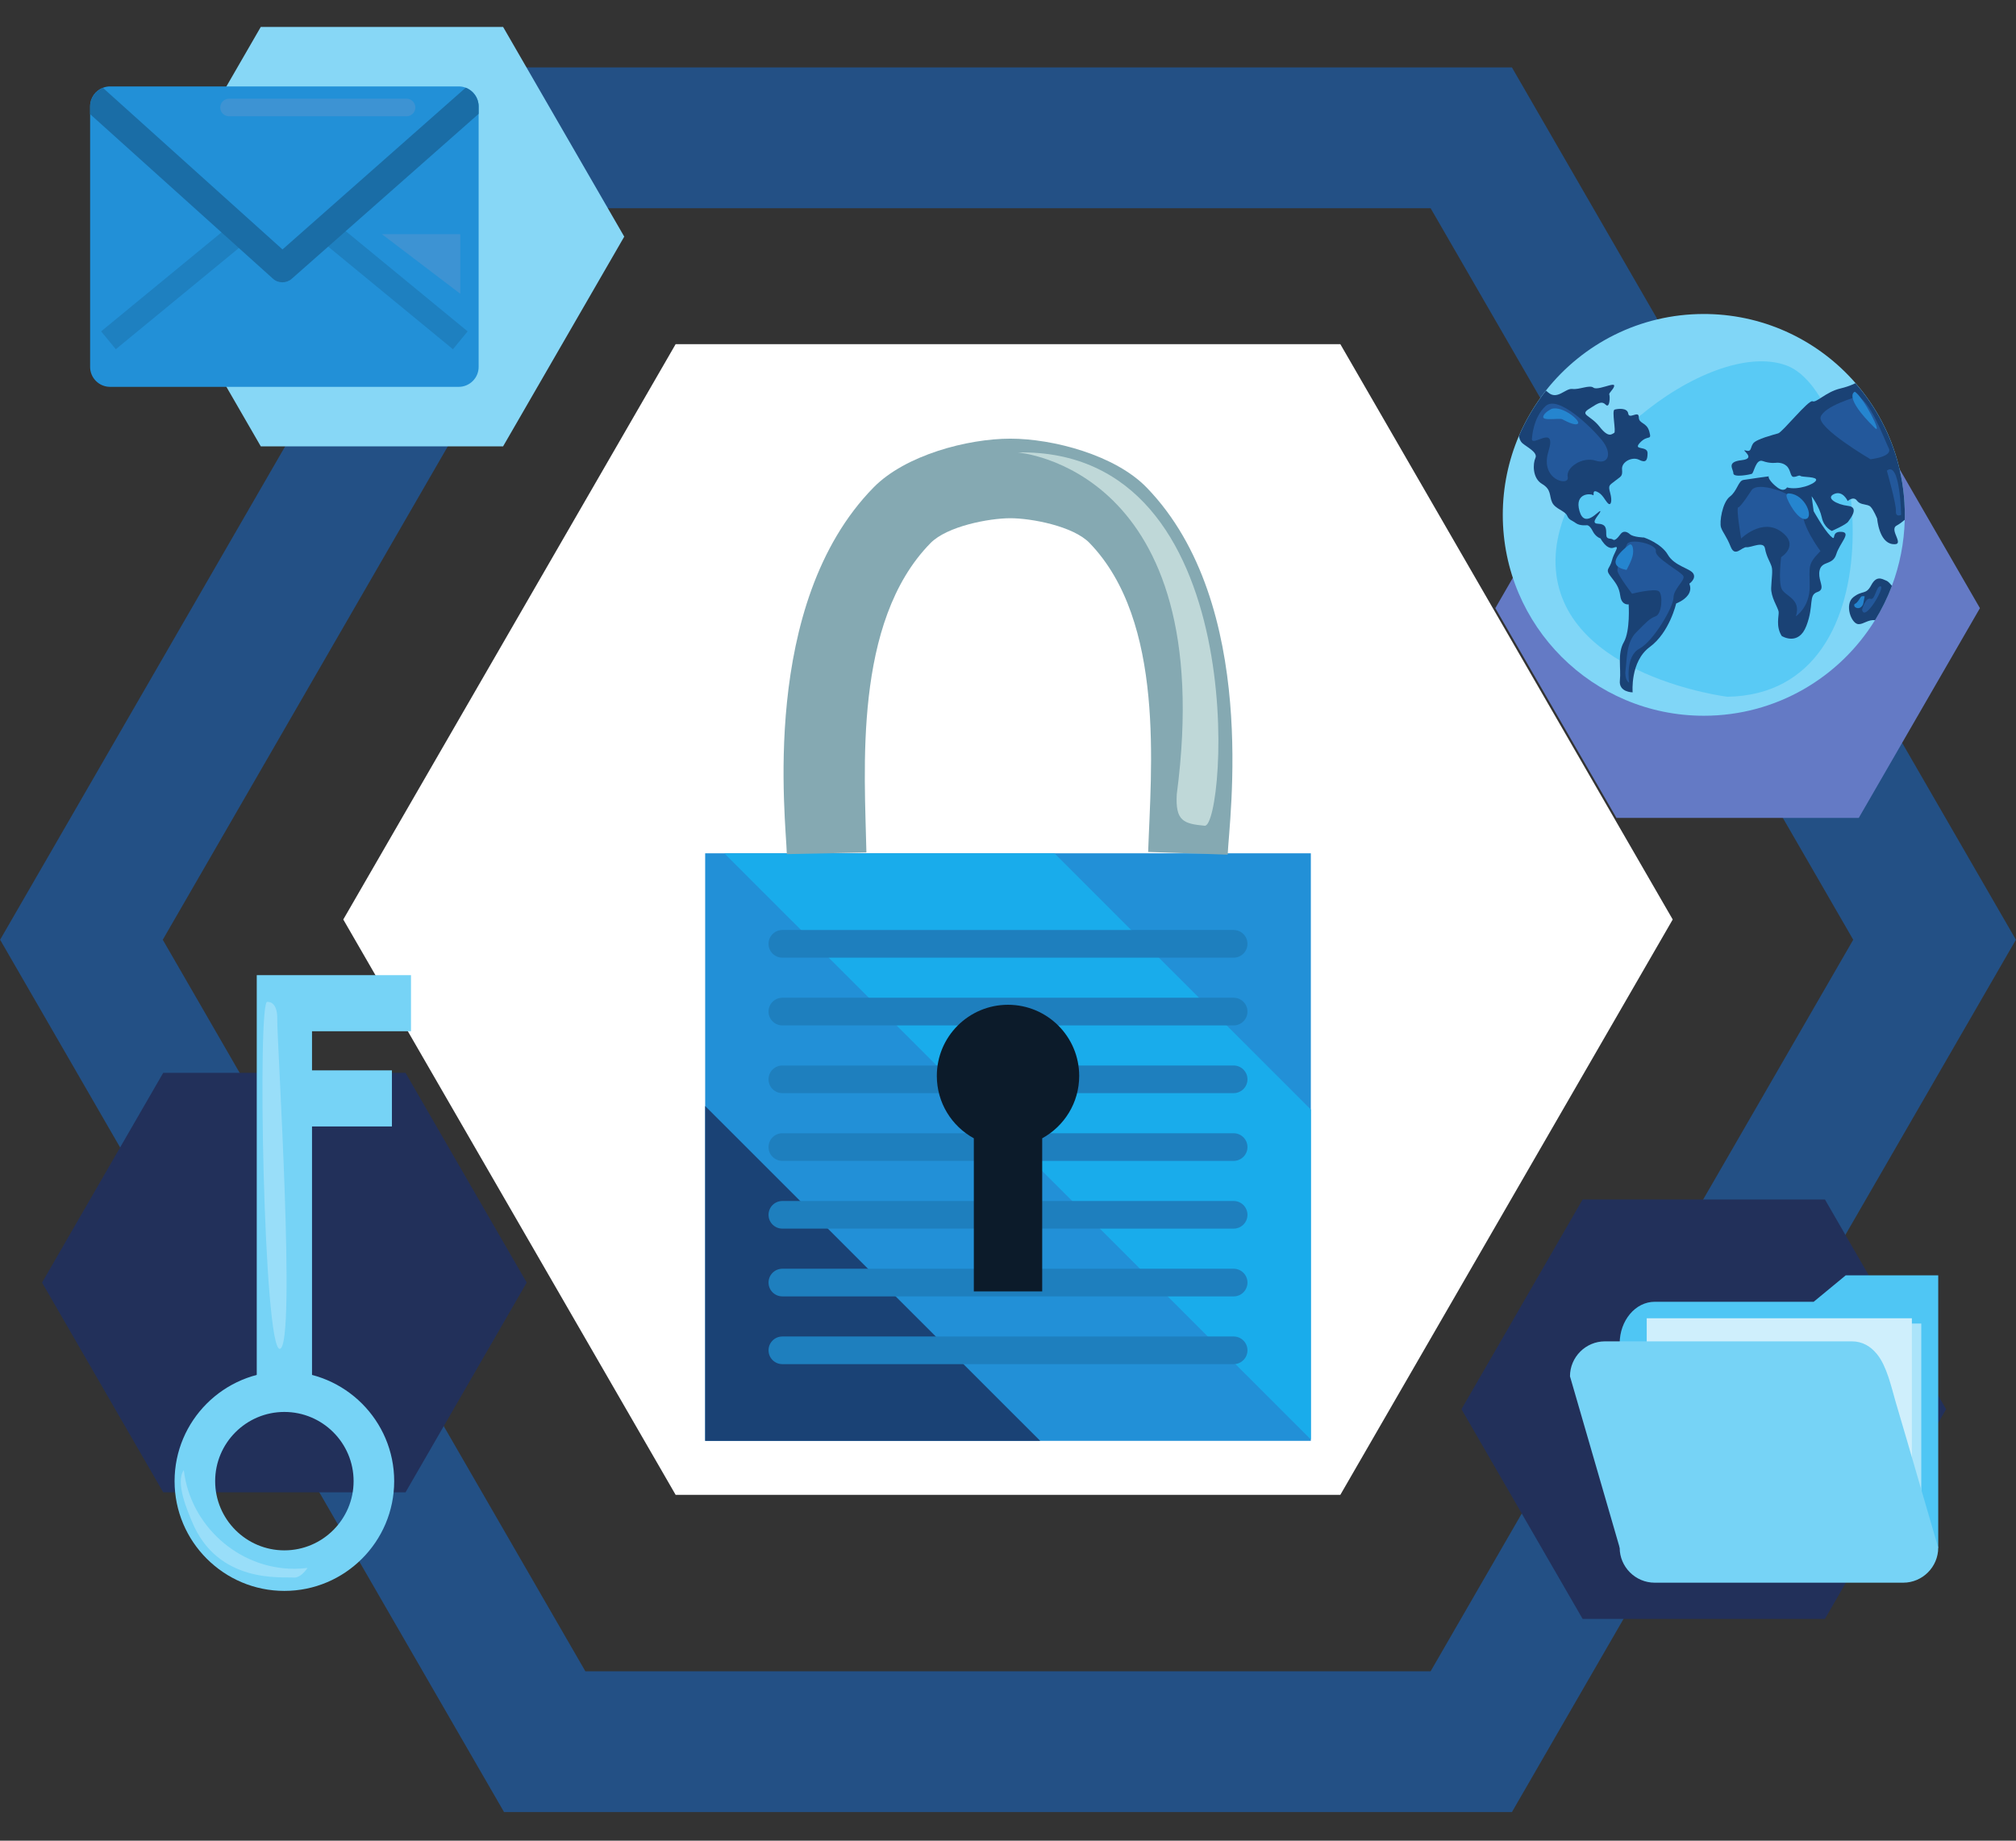 <svg xmlns="http://www.w3.org/2000/svg" xmlns:xlink="http://www.w3.org/1999/xlink" width="460" zoomAndPan="magnify" viewBox="0 0 345 315" height="420" preserveAspectRatio="xMidYMid meet" version="1.0"><rect x="0" y="0" width="345" height="315" fill="#333333" stroke="none"/><defs><clipPath id="a201b568d0"><path d="M 0 11 L 345 11 L 345 310.406 L 0 310.406 Z M 0 11 " clip-rule="nonzero"/></clipPath><clipPath id="549b5c8ca6"><path d="M 23 4.406 L 107 4.406 L 107 77 L 23 77 Z M 23 4.406 " clip-rule="nonzero"/></clipPath></defs><path fill="#ffffff" d="M 115.621 255.812 L 58.746 157.355 L 115.621 58.898 L 229.375 58.898 L 286.254 157.355 L 229.375 255.812 L 115.621 255.812 " fill-opacity="1" fill-rule="nonzero"/><g clip-path="url(#a201b568d0)"><path fill="#235085" d="M 258.738 11.539 L 86.258 11.539 L 0.02 160.82 L 86.258 310.102 L 258.738 310.102 L 344.984 160.82 Z M 244.82 35.629 L 317.145 160.82 L 244.82 286.012 L 100.176 286.012 L 27.855 160.82 L 100.176 35.629 L 244.82 35.629 " fill-opacity="1" fill-rule="nonzero"/></g><g clip-path="url(#549b5c8ca6)"><path fill="#87d7f6" d="M 44.629 76.387 L 23.895 40.496 L 44.629 4.605 L 86.094 4.605 L 106.828 40.496 L 86.094 76.387 L 44.629 76.387 " fill-opacity="1" fill-rule="nonzero"/></g><path fill="#647ac5" d="M 276.625 139.969 L 255.895 104.074 L 276.625 68.188 L 318.094 68.188 L 338.828 104.074 L 318.094 139.969 L 276.625 139.969 " fill-opacity="1" fill-rule="nonzero"/><path fill="#22305a" d="M 27.93 255.379 L 7.195 219.488 L 27.93 183.598 L 69.402 183.598 L 90.137 219.488 L 69.402 255.379 L 27.93 255.379 " fill-opacity="1" fill-rule="nonzero"/><path fill="#22305a" d="M 270.836 277.047 L 250.102 241.16 L 270.836 205.27 L 312.305 205.27 L 333.043 241.16 L 312.305 277.047 L 270.836 277.047 " fill-opacity="1" fill-rule="nonzero"/><path fill="#2290d7" d="M 224.324 246.574 L 120.676 246.574 L 120.676 146.027 L 224.324 146.027 L 224.324 246.574 " fill-opacity="1" fill-rule="nonzero"/><path fill="#19aceb" d="M 180.453 146.027 L 123.949 146.027 C 157.406 179.465 190.867 212.902 224.324 246.34 L 224.324 189.871 C 209.703 175.254 195.078 160.641 180.453 146.027 " fill-opacity="1" fill-rule="nonzero"/><path fill="#1a4275" d="M 120.676 189.273 L 120.676 246.574 L 178.008 246.574 C 158.898 227.477 139.789 208.375 120.676 189.273 " fill-opacity="1" fill-rule="nonzero"/><path fill="#85a9b2" d="M 210.098 146.258 L 196.484 145.797 C 196.945 131.863 199.477 106.367 186.445 92.91 C 183.652 90.027 176.488 88.684 172.898 88.684 C 169.285 88.684 162.078 90.039 159.227 92.953 C 145.965 106.469 147.988 131.961 148.27 145.887 L 134.648 146.164 C 134.531 140.453 129.895 103.41 149.496 83.418 C 154.93 77.879 165.586 75.07 172.898 75.07 C 180.23 75.07 190.863 77.887 196.246 83.453 C 215.613 103.465 210.289 140.539 210.098 146.258 " fill-opacity="1" fill-rule="nonzero"/><path fill="#bfd8d8" d="M 174.137 77.426 C 174.137 77.426 208.719 79.996 201.383 135.922 C 201.121 140.527 202.559 140.965 206.16 141.312 C 209.758 141.66 214.746 76.641 174.137 77.426 " fill-opacity="1" fill-rule="nonzero"/><path fill="#1e7fbe" d="M 133.891 163.887 L 211.113 163.887 C 212.418 163.887 213.48 162.824 213.48 161.52 C 213.48 160.211 212.418 159.152 211.113 159.152 L 133.891 159.152 C 132.578 159.152 131.52 160.211 131.52 161.52 C 131.52 162.824 132.578 163.887 133.891 163.887 " fill-opacity="1" fill-rule="nonzero"/><path fill="#1e7fbe" d="M 133.891 175.48 L 211.113 175.48 C 212.418 175.48 213.48 174.422 213.48 173.109 C 213.48 171.805 212.418 170.746 211.113 170.746 L 133.891 170.746 C 132.578 170.746 131.52 171.805 131.52 173.109 C 131.52 174.422 132.578 175.48 133.891 175.48 " fill-opacity="1" fill-rule="nonzero"/><path fill="#1e7fbe" d="M 133.891 187.07 L 211.113 187.07 C 212.418 187.07 213.48 186.016 213.48 184.707 C 213.48 183.398 212.418 182.34 211.113 182.34 L 133.891 182.34 C 132.578 182.34 131.52 183.398 131.52 184.707 C 131.52 186.016 132.578 187.07 133.891 187.07 " fill-opacity="1" fill-rule="nonzero"/><path fill="#1e7fbe" d="M 133.891 198.664 L 211.113 198.664 C 212.418 198.664 213.48 197.605 213.48 196.301 C 213.48 194.992 212.418 193.934 211.113 193.934 L 133.891 193.934 C 132.578 193.934 131.52 194.992 131.52 196.301 C 131.52 197.605 132.578 198.664 133.891 198.664 " fill-opacity="1" fill-rule="nonzero"/><path fill="#1e7fbe" d="M 133.891 210.258 L 211.113 210.258 C 212.418 210.258 213.48 209.199 213.48 207.895 C 213.48 206.586 212.418 205.527 211.113 205.527 L 133.891 205.527 C 132.578 205.527 131.52 206.586 131.52 207.895 C 131.52 209.199 132.578 210.258 133.891 210.258 " fill-opacity="1" fill-rule="nonzero"/><path fill="#1e7fbe" d="M 133.891 221.855 L 211.113 221.855 C 212.418 221.855 213.48 220.793 213.48 219.488 C 213.48 218.18 212.418 217.121 211.113 217.121 L 133.891 217.121 C 132.578 217.121 131.52 218.18 131.52 219.488 C 131.52 220.793 132.578 221.855 133.891 221.855 " fill-opacity="1" fill-rule="nonzero"/><path fill="#1e7fbe" d="M 133.891 233.449 L 211.113 233.449 C 212.418 233.449 213.48 232.387 213.48 231.078 C 213.48 229.773 212.418 228.715 211.113 228.715 L 133.891 228.715 C 132.578 228.715 131.52 229.773 131.52 231.078 C 131.52 232.387 132.578 233.449 133.891 233.449 " fill-opacity="1" fill-rule="nonzero"/><path fill="#0c1b2a" d="M 184.684 184.125 C 184.684 177.398 179.227 171.949 172.5 171.949 C 165.773 171.949 160.32 177.398 160.32 184.125 C 160.32 188.727 162.875 192.73 166.652 194.801 L 166.652 221 L 178.352 221 L 178.352 194.801 C 182.121 192.73 184.684 188.727 184.684 184.125 " fill-opacity="1" fill-rule="nonzero"/><path fill="#2290d7" d="M 81.91 18.195 L 81.91 62.797 C 81.91 64.672 80.375 66.203 78.496 66.203 L 18.832 66.203 C 16.957 66.203 15.422 64.672 15.422 62.797 L 15.422 18.195 C 15.422 16.758 16.328 15.516 17.602 15.023 C 17.984 14.875 18.398 14.789 18.832 14.789 L 78.496 14.789 C 78.922 14.789 79.324 14.867 79.695 15.008 C 80.98 15.492 81.91 16.746 81.91 18.195 " fill-opacity="1" fill-rule="nonzero"/><path fill="#1e80c0" d="M 19.82 59.762 L 17.305 56.707 L 38.875 38.969 L 41.391 42.023 L 19.82 59.762 " fill-opacity="1" fill-rule="nonzero"/><path fill="#1e80c0" d="M 77.512 59.762 L 55.941 42.023 L 58.457 38.969 L 80.027 56.707 L 77.512 59.762 " fill-opacity="1" fill-rule="nonzero"/><path fill="#1a6da6" d="M 81.91 18.195 L 81.91 19.484 L 49.918 47.715 C 49.461 48.117 48.895 48.312 48.324 48.312 C 47.746 48.312 47.168 48.113 46.711 47.695 L 15.422 19.535 L 15.422 18.195 C 15.422 16.758 16.328 15.516 17.602 15.023 L 48.344 42.688 L 79.695 15.008 C 80.98 15.492 81.91 16.746 81.91 18.195 " fill-opacity="1" fill-rule="nonzero"/><path fill="#3d93d3" d="M 69.578 19.898 L 39.188 19.898 C 38.359 19.898 37.688 19.227 37.688 18.398 C 37.688 17.566 38.359 16.891 39.188 16.891 L 69.578 16.891 C 70.406 16.891 71.078 17.566 71.078 18.398 C 71.078 19.227 70.406 19.898 69.578 19.898 " fill-opacity="1" fill-rule="nonzero"/><path fill="#3d93d3" d="M 65.359 40.074 L 78.766 50.27 L 78.766 40.074 Z M 65.359 40.074 " fill-opacity="1" fill-rule="nonzero"/><path fill="#80d6f7" d="M 325.961 87.184 C 325.957 87.086 325.949 86.988 325.945 86.887 C 325.941 86.68 325.934 86.473 325.918 86.262 C 325.914 86.148 325.906 86.031 325.902 85.918 C 325.891 85.727 325.879 85.535 325.859 85.34 C 325.852 85.223 325.84 85.109 325.828 84.992 C 325.812 84.801 325.797 84.613 325.773 84.426 C 325.762 84.312 325.746 84.195 325.734 84.086 C 325.715 83.895 325.688 83.703 325.664 83.508 C 325.648 83.402 325.637 83.297 325.617 83.191 C 325.59 82.988 325.559 82.793 325.531 82.598 C 325.512 82.5 325.496 82.398 325.48 82.301 C 325.445 82.094 325.406 81.883 325.367 81.676 L 325.32 81.422 C 325.277 81.199 325.227 80.973 325.176 80.746 L 325.137 80.555 C 325.074 80.297 325.02 80.039 324.953 79.781 L 324.934 79.695 C 323.594 74.379 321.02 69.555 317.527 65.547 C 311.371 58.484 302.375 53.957 292.316 53.742 C 292.07 53.738 291.82 53.734 291.574 53.734 C 280.621 53.734 270.863 58.852 264.562 66.82 C 262.695 69.184 261.133 71.805 259.926 74.609 C 258.16 78.754 257.172 83.316 257.172 88.113 C 257.172 107.098 272.578 122.488 291.574 122.488 C 303.973 122.488 314.832 115.934 320.887 106.105 C 322.023 104.254 322.992 102.293 323.77 100.234 C 325.098 96.703 325.863 92.902 325.961 88.934 C 325.969 88.66 325.973 88.387 325.973 88.113 C 325.973 87.801 325.969 87.492 325.961 87.184 " fill-opacity="1" fill-rule="nonzero"/><path fill="#59caf5" d="M 295.594 119.238 C 295.594 119.238 267.785 115.766 266.254 97.531 C 264.719 79.297 292.387 57.613 305.727 62.543 C 319.062 67.477 325.914 118.746 295.594 119.238 " fill-opacity="1" fill-rule="nonzero"/><path fill="#1a4275" d="M 285.414 94.922 C 284.285 92.969 281.352 91.988 281.352 91.988 C 281.352 91.988 279.504 91.934 278.938 91.426 C 278.375 90.918 277.75 90.805 277.305 91.426 C 276.852 92.047 276.344 92.613 276.004 92.324 C 275.664 92.047 274.875 92.441 274.875 91.426 C 274.875 90.41 274.875 89.68 273.406 89.621 C 271.938 89.562 274.031 87.754 273.859 87.477 C 273.773 87.332 273.059 88.168 272.273 88.578 C 271.543 88.957 270.738 88.969 270.305 87.477 C 269.832 85.852 270.363 85.098 271.031 84.781 C 271.641 84.496 272.371 84.578 272.562 84.711 C 272.953 84.992 272.336 83.75 273.293 84.148 C 274.254 84.543 274.648 85.617 275.16 86.125 C 275.664 86.629 275.949 85.785 275.555 84.371 C 275.16 82.961 275.438 83.074 276.402 82.285 C 277.359 81.496 277.699 81.609 277.582 80.309 C 277.473 79.012 279.336 78.113 280.465 78.672 C 281.59 79.238 281.949 78.902 281.949 77.547 C 281.949 76.195 279.316 77.172 280.672 75.738 C 282.023 74.312 282.703 75.516 282.25 73.859 C 281.801 72.203 280.445 72.582 280.445 71.379 C 280.445 70.176 278.789 71.828 278.641 70.777 C 278.488 69.723 276.832 69.945 276.305 70.098 C 275.777 70.25 276.605 73.934 276.23 74.086 C 275.855 74.238 275.328 75.066 273.746 73.035 C 272.973 72.039 272.121 71.539 271.66 71.164 C 271.172 70.773 271.094 70.516 271.938 69.969 L 272.152 69.832 C 273.641 68.871 274.152 68.625 274.801 69.27 C 275.477 69.945 275.555 67.844 275.402 67.539 C 275.25 67.242 276.305 66.488 276.23 65.961 C 276.18 65.609 274.91 66.137 273.875 66.363 C 273.367 66.473 272.914 66.512 272.691 66.34 C 272.016 65.809 270.281 66.715 269.082 66.562 C 267.875 66.41 266.52 68.52 264.941 67.164 C 264.812 67.055 264.684 66.953 264.562 66.848 C 262.695 69.215 261.133 71.828 259.926 74.641 C 260.039 75.105 260.195 75.543 260.496 75.816 C 261.25 76.492 263.207 77.398 262.758 78.375 C 262.305 79.352 262.23 81.836 263.887 82.812 C 265.543 83.793 265.09 84.844 265.617 85.973 C 266.141 87.102 267.801 87.398 268.176 88.23 C 268.555 89.055 268.945 88.98 269.652 89.508 C 270.363 90.035 271.562 89.883 271.562 89.883 C 271.562 89.883 272.016 89.809 272.543 90.859 C 273.066 91.918 273.898 92.141 273.898 92.141 C 273.898 92.141 274.348 93.008 274.996 93.484 C 275.34 93.734 275.738 93.875 276.156 93.719 C 277.105 93.363 276.605 93.992 276.168 95.004 C 276.043 95.281 275.934 95.582 275.855 95.902 C 275.477 97.406 274.648 97.328 275.555 98.535 C 276.457 99.738 277.055 100.34 277.285 101.992 C 277.512 103.648 278.715 103.426 278.715 103.426 C 278.715 103.426 279.012 107.938 277.887 109.895 C 276.758 111.848 277.438 114.391 277.211 116.438 C 276.98 118.484 279.395 118.484 279.395 118.484 C 279.395 118.484 278.938 113.203 282.328 110.719 C 285.715 108.234 286.844 103.273 286.844 103.273 C 286.844 103.273 287.172 103.156 287.582 102.922 C 288.453 102.43 289.715 101.422 289.098 99.887 C 289.098 99.887 290.309 99.059 289.777 98.16 C 289.254 97.254 286.543 96.879 285.414 94.922 " fill-opacity="1" fill-rule="nonzero"/><path fill="#1a4275" d="M 324.551 89.957 C 325.082 89.664 325.559 89.301 325.961 88.957 C 325.969 88.684 325.973 88.41 325.973 88.137 C 325.973 87.824 325.969 87.52 325.961 87.211 C 325.957 87.113 325.949 87.016 325.945 86.918 C 325.941 86.703 325.934 86.496 325.918 86.285 C 325.914 86.172 325.906 86.059 325.902 85.949 C 325.891 85.754 325.879 85.559 325.859 85.367 C 325.852 85.25 325.84 85.137 325.828 85.02 C 325.812 84.832 325.797 84.637 325.773 84.449 C 325.762 84.336 325.746 84.227 325.734 84.109 C 325.715 83.918 325.688 83.727 325.664 83.539 C 325.648 83.426 325.637 83.32 325.617 83.215 C 325.59 83.016 325.559 82.816 325.531 82.621 C 325.512 82.523 325.496 82.426 325.48 82.328 C 325.445 82.117 325.406 81.91 325.367 81.699 L 325.32 81.449 C 325.277 81.223 325.227 80.996 325.176 80.773 L 325.137 80.578 C 325.074 80.32 325.02 80.062 324.953 79.805 L 324.934 79.719 C 323.594 74.406 321.02 69.582 317.527 65.574 L 317.52 65.578 C 317.352 65.652 317.164 65.742 316.93 65.844 C 316.5 66.027 315.895 66.254 314.918 66.488 C 312.438 67.09 310.852 68.973 310.18 68.672 C 309.504 68.367 305.062 73.934 304.309 74.16 C 303.555 74.387 300.547 75.137 300.016 75.891 C 299.488 76.645 299.793 77.398 298.734 77.094 C 297.684 76.797 300.77 78.449 298.059 78.75 C 295.352 79.051 296.633 80.254 296.633 81.004 C 296.633 81.762 299.41 81.23 299.793 81.082 C 300.164 80.93 300.469 78.449 301.672 78.902 C 302.875 79.352 303.93 79.199 303.93 79.199 C 303.93 79.199 304.984 79.051 305.734 79.73 C 306.488 80.402 306.34 81.609 306.945 81.609 C 307.543 81.609 307.844 81.23 308.145 81.461 C 308.445 81.684 311.082 81.531 310.781 82.211 C 310.48 82.887 307.691 83.938 305.812 83.414 C 305.812 83.414 305.359 84.316 304.156 83.414 C 302.949 82.512 302.492 81.609 302.723 81.531 C 302.949 81.461 299.266 81.984 298.359 82.133 C 297.457 82.285 297.309 84.016 296.027 84.992 C 294.746 85.973 294.219 89.355 294.52 90.258 C 294.824 91.164 295.426 91.688 296.176 93.57 C 296.93 95.453 298.055 93.57 298.887 93.645 C 299.715 93.719 301.824 92.52 302.047 93.867 C 302.273 95.227 302.949 96.203 303.176 96.953 C 303.402 97.707 303.176 98.91 303.105 100.566 C 303.066 101.352 303.336 102.172 303.637 102.891 C 303.973 103.68 304.34 104.344 304.383 104.703 C 304.457 105.375 303.852 107.184 304.91 108.84 C 304.91 108.84 307.77 110.645 309.125 107.109 C 310.48 103.578 309.426 101.848 311.004 101.316 C 312.281 100.891 311.496 99.875 311.344 98.586 C 311.312 98.281 311.312 97.965 311.383 97.633 C 311.758 95.902 313.641 96.805 314.242 94.844 C 314.844 92.895 316.953 91.086 315.07 91.012 C 313.191 90.934 314.391 92.828 313.262 91.73 C 312.133 90.637 310.371 87.477 310.371 87.477 L 310.027 84.922 C 310.027 84.922 311.387 86.746 311.758 88.527 C 312.129 90.312 313.488 90.859 313.488 90.859 C 313.488 90.859 315.898 89.809 316.273 89.281 C 316.648 88.754 318.23 86.797 316.273 86.574 C 314.316 86.348 312.359 85.219 313.867 84.543 C 315.371 83.863 316.199 85.746 316.199 85.746 C 316.199 85.746 317.18 84.844 317.781 85.668 C 318.234 86.301 319.039 86.277 319.629 86.457 C 319.82 86.52 319.988 86.598 320.113 86.727 C 320.637 87.25 321.242 88.754 321.242 88.754 C 321.242 88.754 321.543 92.816 323.875 93.113 C 326.207 93.418 323.199 90.711 324.551 89.957 " fill-opacity="1" fill-rule="nonzero"/><path fill="#1a4275" d="M 322.812 99.371 C 322.016 99.031 321.117 98.465 320.215 100.16 C 319.312 101.855 318.742 100.949 317.164 102.195 C 315.586 103.434 316.824 106.816 318.066 106.816 C 318.957 106.816 319.676 106.004 320.887 106.129 C 322.023 104.281 322.992 102.316 323.77 100.258 C 323.488 99.934 323.203 99.539 322.812 99.371 " fill-opacity="1" fill-rule="nonzero"/><path fill="#23589b" d="M 262.176 74.926 C 262.176 74.926 262.359 71.449 264.5 69.488 C 266.641 67.523 272.383 73.152 274.156 75.352 C 275.93 77.551 275.32 79.57 273.059 78.832 C 270.797 78.102 267.922 79.996 268.289 81.645 C 268.656 83.293 263.461 82.195 264.988 77.246 C 266.52 72.301 261.809 76.922 262.176 74.926 " fill-opacity="1" fill-rule="nonzero"/><path fill="#23589b" d="M 317.684 67.918 C 317.684 67.918 312.219 69.469 311.57 71.34 C 310.918 73.215 320.098 78.59 320.098 78.59 C 320.098 78.59 323.957 78.184 323.223 76.719 C 322.492 75.25 319.797 67.84 317.684 67.918 " fill-opacity="1" fill-rule="nonzero"/><path fill="#23589b" d="M 322.898 80.543 C 322.898 80.543 324.527 86.266 324.449 87.438 C 324.367 88.609 325.34 88.113 325.34 88.113 C 325.34 88.113 325.176 78.754 322.898 80.543 " fill-opacity="1" fill-rule="nonzero"/><path fill="#2585cf" d="M 265.555 69.953 C 265.555 69.953 264.172 70.609 264.09 71.34 C 264.008 72.074 266.863 71.5 267.348 71.746 C 267.84 71.992 269.594 72.969 270.043 72.48 C 270.488 71.992 267.461 69.449 265.555 69.953 " fill-opacity="1" fill-rule="nonzero"/><path fill="#23589b" d="M 278.438 93.133 C 278.438 93.133 276.605 96.84 276.805 97.734 C 277.012 98.625 279.289 101.602 279.289 101.602 C 279.289 101.602 283.203 100.621 283.895 101.195 C 284.594 101.766 284.426 105.062 283.328 105.469 C 282.227 105.879 281.738 106.488 280.023 108.199 C 278.312 109.91 278.438 112.637 278.191 114.555 C 277.949 116.469 278.801 116.832 278.801 116.832 C 278.801 116.832 278.062 112.352 280.551 111.012 C 283.039 109.664 286.387 103.801 286.387 102.293 C 286.387 100.785 288.344 99.363 288.094 98.625 C 287.852 97.895 283.156 95.52 283.367 94.309 C 283.578 93.098 278.938 92.055 278.438 93.133 " fill-opacity="1" fill-rule="nonzero"/><path fill="#2585cf" d="M 278.352 97.531 C 278.352 97.531 279.332 95.82 279.453 94.797 C 279.578 93.781 279.309 92.828 278.723 93.293 C 278.137 93.758 274.199 96.758 278.352 97.531 " fill-opacity="1" fill-rule="nonzero"/><path fill="#2585cf" d="M 317.43 67.043 C 317.383 67.016 315.297 67.793 320.859 73.254 C 322.246 74.48 318.848 67.902 317.43 67.043 " fill-opacity="1" fill-rule="nonzero"/><path fill="#23589b" d="M 299.746 83.887 C 299.746 83.887 297.871 86.82 297.473 86.82 C 297.059 86.82 297.957 92.16 297.957 92.16 C 297.957 92.16 301.539 88.609 304.805 90.973 C 308.062 93.332 304.805 95.348 304.805 95.348 C 304.805 95.348 304.316 99.445 304.883 100.746 C 305.457 102.051 308.309 102.457 307.328 105.469 C 307.328 105.469 309.695 103.926 309.695 100.418 C 309.695 96.914 309.254 96.617 311.535 94.309 C 311.535 94.309 308.145 89.77 308.551 87.438 C 308.961 85.105 301.004 82.051 299.746 83.887 " fill-opacity="1" fill-rule="nonzero"/><path fill="#2585cf" d="M 306.27 84.453 C 306.27 84.453 305.617 84.289 305.742 84.984 C 305.863 85.676 307.656 89.098 309.043 88.812 C 310.426 88.527 308.918 84.66 306.27 84.453 " fill-opacity="1" fill-rule="nonzero"/><path fill="#23589b" d="M 318.66 104.309 C 318.66 104.309 319.266 102.172 320.098 102.477 C 320.918 102.781 321.043 100.219 321.84 100.34 C 322.633 100.465 319.023 106.633 318.66 104.309 " fill-opacity="1" fill-rule="nonzero"/><path fill="#2585cf" d="M 317.375 103.371 C 317.375 103.371 317.113 103.801 317.703 104.027 C 318.293 104.246 318.781 103.699 318.863 103.27 C 318.945 102.844 319.105 102.051 319.105 102.051 C 319.105 102.051 318.801 101.969 318.578 102.051 C 318.352 102.129 317.926 103.211 317.375 103.371 " fill-opacity="1" fill-rule="nonzero"/><path fill="#4fc6f4" d="M 315.855 218.254 L 310.375 222.777 L 283.164 222.777 C 279.871 222.777 277.176 225.988 277.176 229.914 L 277.176 264.859 L 331.691 264.859 L 331.691 218.254 L 315.855 218.254 " fill-opacity="1" fill-rule="nonzero"/><path fill="#abe4fa" d="M 328.789 265.07 L 283.414 265.07 L 283.414 226.5 L 328.789 226.5 L 328.789 265.07 " fill-opacity="1" fill-rule="nonzero"/><path fill="#cfeffc" d="M 327.18 264.164 L 281.805 264.164 L 281.805 225.598 L 327.18 225.598 L 327.18 264.164 " fill-opacity="1" fill-rule="nonzero"/><path fill="#76d3f6" d="M 331.691 264.859 C 331.691 268.148 328.996 270.848 325.703 270.848 L 283.164 270.848 C 279.871 270.848 277.176 268.148 277.176 264.859 L 268.672 235.531 C 268.672 232.238 271.363 229.547 274.66 229.547 L 316.895 229.547 C 318.691 229.547 320.129 230.379 321.246 231.777 C 322.902 233.848 323.664 237.352 324.383 239.836 C 325.066 242.176 325.762 244.52 326.449 246.863 C 327.887 251.762 329.285 256.676 330.734 261.574 C 331.055 262.668 331.371 263.766 331.691 264.859 " fill-opacity="1" fill-rule="nonzero"/><path fill="#76d3f6" d="M 70.332 176.48 L 70.332 166.879 L 43.938 166.879 L 43.938 241.156 L 53.395 241.156 L 53.395 192.773 L 67.07 192.773 L 67.07 183.172 L 53.395 183.172 L 53.395 176.48 L 70.332 176.48 " fill-opacity="1" fill-rule="nonzero"/><path fill="#76d3f6" d="M 48.664 241.629 C 42.133 241.629 36.82 246.941 36.82 253.469 C 36.82 260 42.133 265.316 48.664 265.316 C 55.199 265.316 60.512 260 60.512 253.469 C 60.512 246.941 55.199 241.629 48.664 241.629 Z M 48.664 272.254 C 38.305 272.254 29.875 263.828 29.875 253.469 C 29.875 243.117 38.305 234.691 48.664 234.691 C 59.027 234.691 67.457 243.117 67.457 253.469 C 67.457 263.828 59.027 272.254 48.664 272.254 " fill-opacity="1" fill-rule="nonzero"/><path fill="#99def9" d="M 45.777 171.457 C 45.777 171.457 47.523 171.234 47.449 174.461 C 47.371 177.688 50.73 230.172 47.914 230.824 C 45.098 231.484 43.996 170.23 45.777 171.457 " fill-opacity="1" fill-rule="nonzero"/><path fill="#99def9" d="M 50.359 268.469 C 40.707 268.469 32.543 260.969 31.457 251.574 C 29.926 253.715 32.184 258.762 32.84 260.363 C 37.242 271.117 48.328 269.809 50.234 269.969 C 51.164 270.051 52.004 269.211 52.629 268.324 C 51.883 268.414 51.125 268.469 50.359 268.469 " fill-opacity="1" fill-rule="nonzero"/></svg>